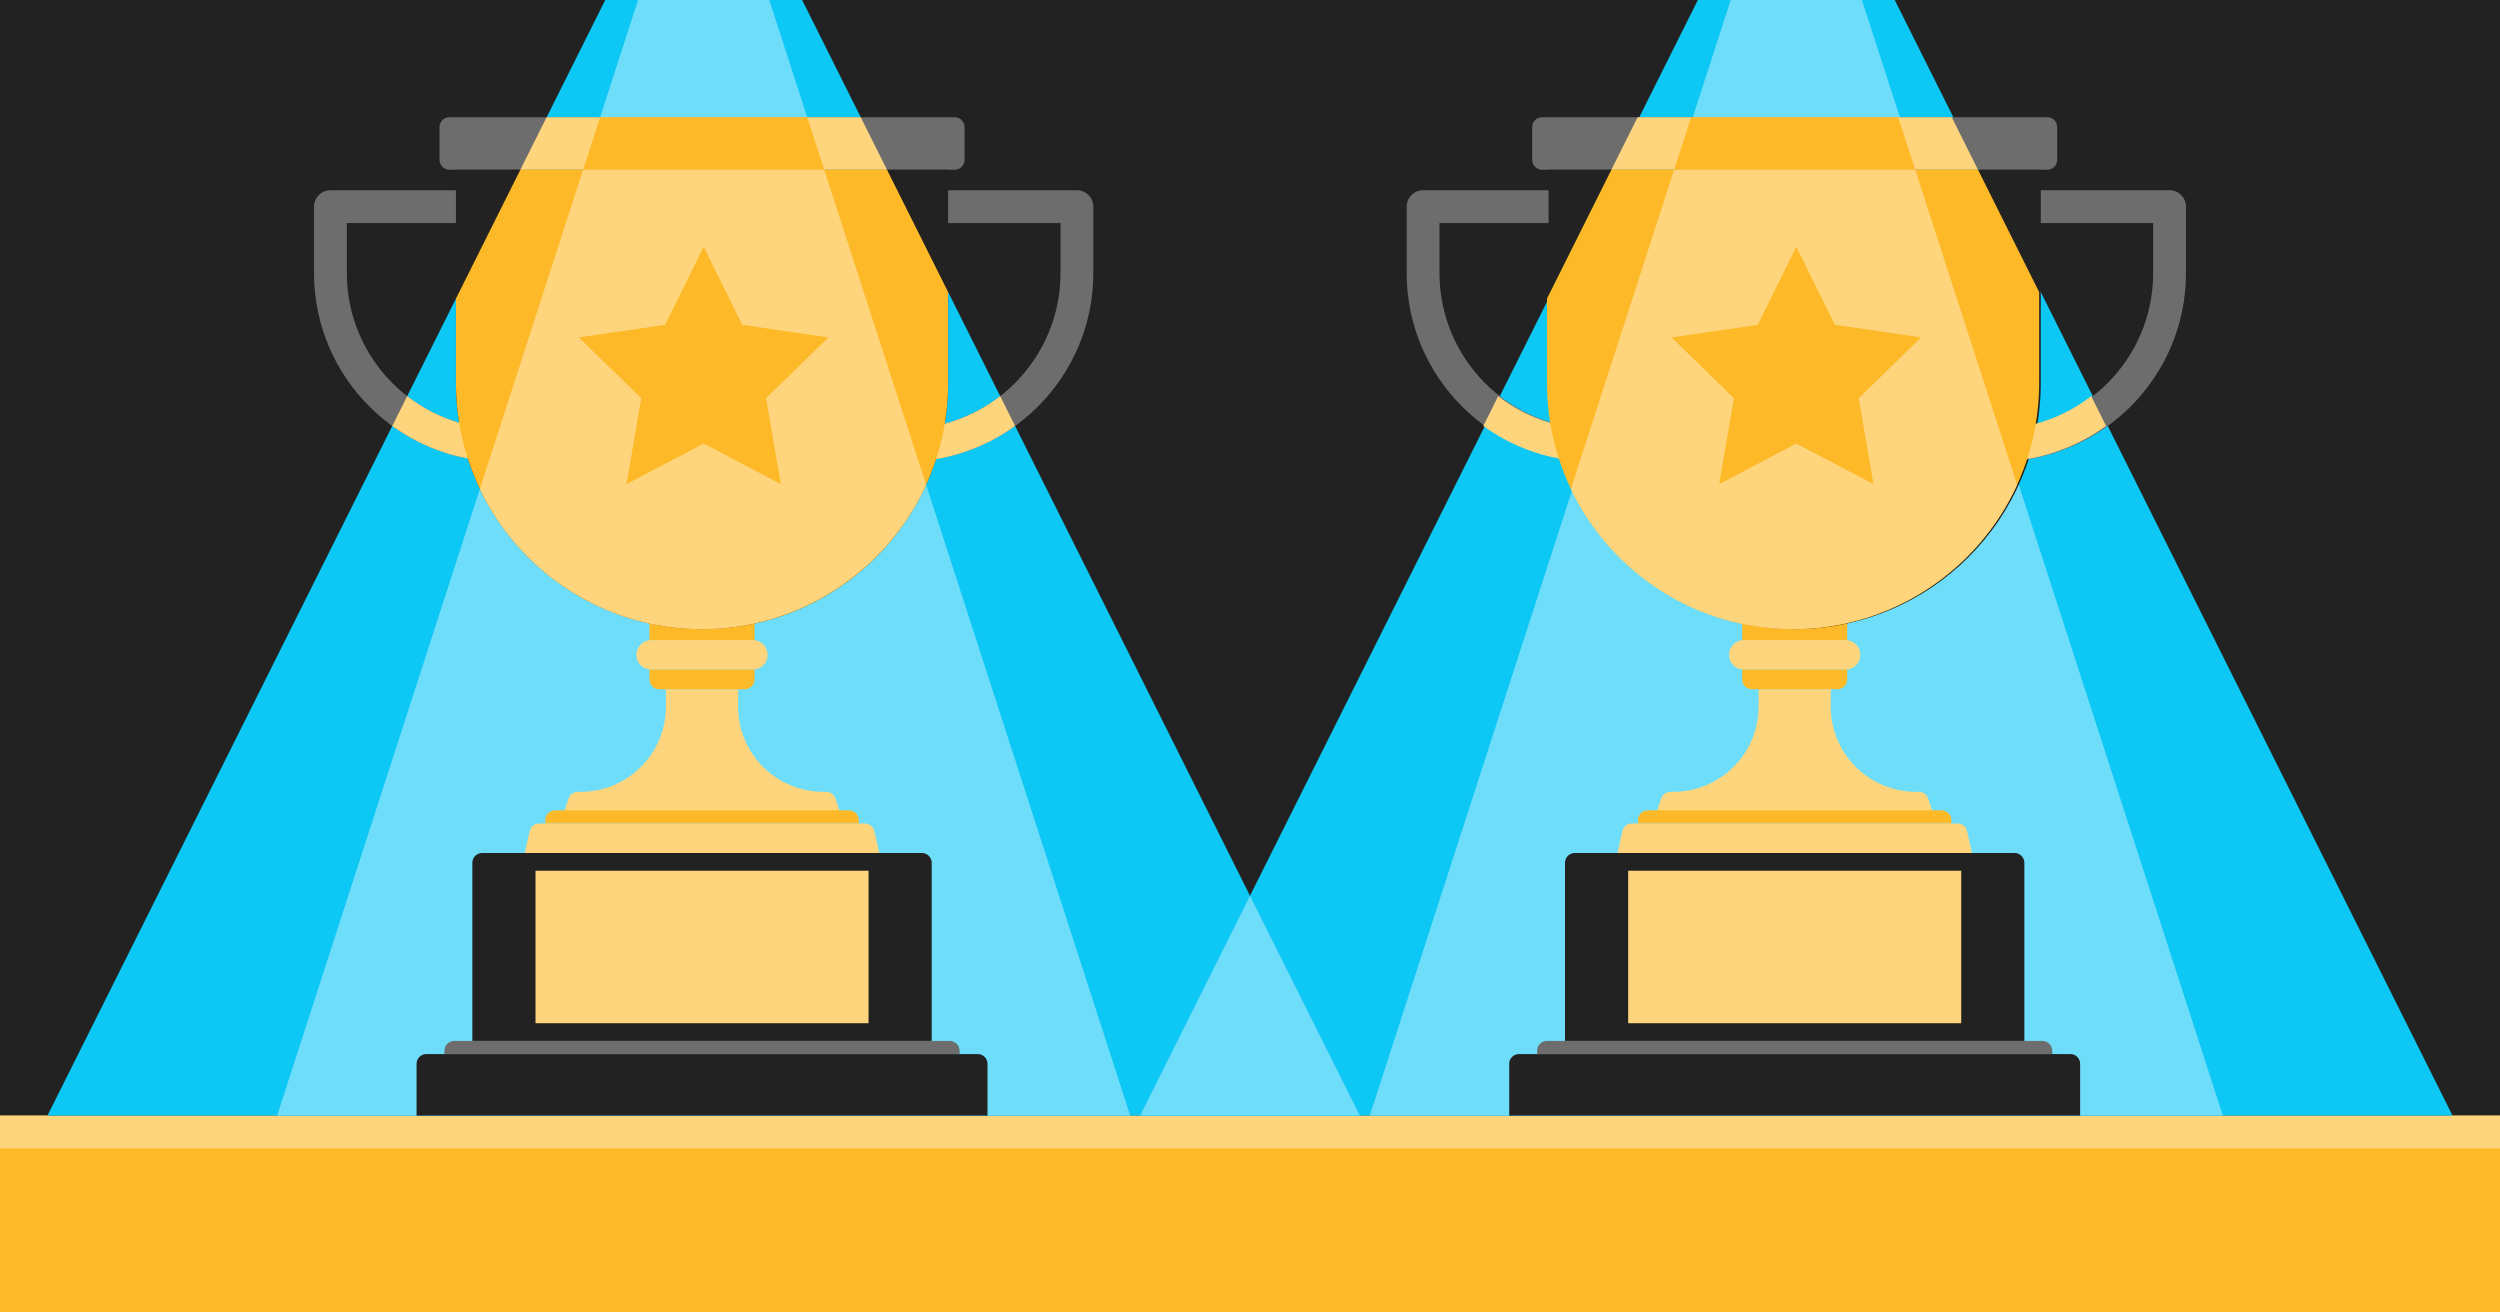 <?xml version="1.0" encoding="UTF-8"?> <svg xmlns="http://www.w3.org/2000/svg" width="1200" height="630" viewBox="0 0 1200 630" fill="none"><g clip-path="url(#clip0_2126_59)"><rect width="1200" height="630" fill="#222222"></rect><g clip-path="url(#clip1_2126_59)"><path d="M-30 535.5H1230V598.5C1230 615.888 1215.89 630 1198.5 630H1.5C-15.888 630 -30 615.888 -30 598.5V535.5Z" fill="#FDB927"></path><path d="M1230 535.5H-30V551.25H1230V535.5Z" fill="#FED57D"></path><path d="M385.012 0H290.512L22.762 535.5H652.762L385.012 0Z" fill="#0DC7F5"></path><path d="M369.262 0H306.262L133.012 535.5H542.512L369.262 0Z" fill="#6EDDF9"></path><path d="M909.488 0H814.988L547.238 535.5H1177.24L909.488 0Z" fill="#0DC7F5"></path><path d="M547.238 535.5H652.763L600.001 429.975L547.238 535.5Z" fill="#6EDDF9"></path><path d="M893.738 0H830.738L657.488 535.5H1066.99L893.738 0Z" fill="#6EDDF9"></path><path d="M458.25 56.275H215.7C213.09 56.275 210.975 58.39 210.975 61V76.75C210.975 79.359 213.09 81.475 215.7 81.475H458.25C460.859 81.475 462.975 79.359 462.975 76.75V61C462.975 58.39 460.859 56.275 458.25 56.275Z" fill="#6D6D6D"></path><path d="M361.387 307.235H312.562C308.648 307.235 305.475 310.409 305.475 314.323C305.475 318.237 308.648 321.41 312.562 321.41H361.387C365.301 321.41 368.475 318.237 368.475 314.323C368.475 310.409 365.301 307.235 361.387 307.235Z" fill="#FED57D"></path><path d="M311.773 321.411H362.173V326.136C362.173 328.75 360.063 330.861 357.448 330.861H316.498C313.884 330.861 311.773 328.75 311.773 326.136V321.411Z" fill="#FDB927"></path><path d="M354.299 339.129V330.86H319.649V339.129C319.649 361.746 301.316 380.079 278.699 380.079H277.376C275.345 380.079 273.533 381.386 272.888 383.308L270.809 389.529H403.109L401.03 383.308C400.384 381.371 398.588 380.079 396.541 380.079H395.218C372.601 380.079 354.268 361.746 354.268 339.129H354.299Z" fill="#FED57D"></path><path d="M266.493 388.962H407.455C410.07 388.962 412.18 391.072 412.18 393.687V395.262H261.768V393.687C261.768 391.072 263.878 388.962 266.493 388.962Z" fill="#FDB927"></path><path d="M422.024 409.437H251.924L254.255 398.963C254.743 396.806 256.649 395.262 258.87 395.262H415.094C417.315 395.262 419.22 396.806 419.709 398.963L422.04 409.437H422.024Z" fill="#FED57D"></path><path d="M231.45 409.437H442.5C445.114 409.437 447.225 411.548 447.225 414.162V499.637H226.725V414.162C226.725 411.548 228.835 409.437 231.45 409.437Z" fill="#222222"></path><path d="M204.674 505.938H469.274C471.889 505.938 473.999 508.048 473.999 510.663V535.5H199.949V510.663C199.949 508.048 202.06 505.938 204.674 505.938Z" fill="#222222"></path><path d="M218.061 499.637H455.886C458.5 499.637 460.611 501.748 460.611 504.362V505.937H213.336V504.362C213.336 501.748 215.446 499.637 218.061 499.637Z" fill="#6D6D6D"></path><path d="M416.905 417.942H257.043V491.148H416.905V417.942Z" fill="#FED57D"></path><path d="M362.173 297.786H311.773V307.236H362.173V297.786Z" fill="#FDB927"></path><path d="M434.23 221.65C429.883 221.65 426.355 218.122 426.355 213.775C426.355 209.428 429.883 205.9 434.23 205.9C475.48 205.9 509.043 172.337 509.043 131.088V107.069H455.099C450.752 107.069 447.224 103.541 447.224 99.194C447.224 94.847 450.752 91.319 455.099 91.319H516.918C521.265 91.319 524.793 94.847 524.793 99.194V131.088C524.793 181.031 484.174 221.65 434.23 221.65Z" fill="#6D6D6D"></path><path d="M241.293 221.65C191.35 221.65 150.73 181.031 150.73 131.088V99.194C150.73 94.847 154.258 91.319 158.605 91.319H220.424C224.771 91.319 228.299 94.847 228.299 99.194C228.299 103.541 224.771 107.069 220.424 107.069H166.48V131.088C166.48 172.337 200.044 205.9 241.293 205.9C245.64 205.9 249.168 209.428 249.168 213.775C249.168 218.122 245.64 221.65 241.293 221.65Z" fill="#6D6D6D"></path><path d="M218.85 81.475H455.1V183.85C455.1 249.039 402.164 301.975 336.975 301.975C271.785 301.975 218.85 249.039 218.85 183.85V81.475Z" fill="#222222"></path><path d="M249.766 81.475H425.756L413.156 56.275H262.366L249.766 81.475Z" fill="#FED57D"></path><path d="M279.896 81.475H395.627L387.469 56.275H288.055L279.896 81.475Z" fill="#FDB927"></path><path d="M434.23 221.65C454.012 221.65 472.33 215.256 487.245 204.451L480.094 190.134C467.416 199.994 451.508 205.9 434.246 205.9C429.899 205.9 426.371 209.428 426.371 213.775C426.371 218.122 429.899 221.65 434.246 221.65H434.23Z" fill="#FED57D"></path><path d="M249.169 213.775C249.169 209.428 245.641 205.9 241.294 205.9C224.032 205.9 208.124 200.01 195.445 190.134L188.295 204.451C203.21 215.256 221.512 221.65 241.309 221.65C245.656 221.65 249.184 218.122 249.184 213.775H249.169Z" fill="#FED57D"></path><path d="M336.974 301.975C402.211 301.975 455.099 249.087 455.099 183.85V140.175L425.757 81.475H249.782L218.865 143.325V183.85C218.865 249.087 271.754 301.975 336.99 301.975H336.974Z" fill="#FDB927"></path><path d="M444.53 232.659L395.611 81.475H279.895L230.33 234.691C249.34 274.476 289.944 301.975 336.973 301.975C384.003 301.975 425.961 273.531 444.53 232.659Z" fill="#FED57D"></path><path d="M982.724 56.275H740.174C737.565 56.275 735.449 58.39 735.449 61V76.75C735.449 79.359 737.565 81.475 740.174 81.475H982.724C985.334 81.475 987.449 79.359 987.449 76.75V61C987.449 58.39 985.334 56.275 982.724 56.275Z" fill="#6D6D6D"></path><path d="M885.862 307.235H837.037C833.122 307.235 829.949 310.409 829.949 314.323C829.949 318.237 833.122 321.41 837.037 321.41H885.862C889.776 321.41 892.949 318.237 892.949 314.323C892.949 310.409 889.776 307.235 885.862 307.235Z" fill="#FED57D"></path><path d="M836.25 321.411H886.65V326.136C886.65 328.75 884.54 330.861 881.925 330.861H840.975C838.361 330.861 836.25 328.75 836.25 326.136V321.411Z" fill="#FDB927"></path><path d="M878.774 339.129V330.86H844.124V339.129C844.124 361.746 825.791 380.079 803.174 380.079H801.851C799.819 380.079 798.008 381.386 797.362 383.308L795.283 389.529H927.583L925.504 383.308C924.858 381.371 923.063 380.079 921.015 380.079H919.692C897.075 380.079 878.742 361.746 878.742 339.129H878.774Z" fill="#FED57D"></path><path d="M790.967 388.962H931.93C934.544 388.962 936.655 391.072 936.655 393.687V395.262H786.242V393.687C786.242 391.072 788.353 388.962 790.967 388.962Z" fill="#FDB927"></path><path d="M946.498 409.437H776.398L778.729 398.963C779.218 396.806 781.123 395.262 783.344 395.262H939.568C941.789 395.262 943.695 396.806 944.183 398.963L946.514 409.437H946.498Z" fill="#FED57D"></path><path d="M755.924 409.437H966.974C969.589 409.437 971.699 411.548 971.699 414.162V499.637H751.199V414.162C751.199 411.548 753.31 409.437 755.924 409.437Z" fill="#222222"></path><path d="M729.149 505.938H993.749C996.363 505.938 998.474 508.048 998.474 510.663V535.5H724.424V510.663C724.424 508.048 726.534 505.938 729.149 505.938Z" fill="#222222"></path><path d="M742.537 499.637H980.362C982.977 499.637 985.087 501.748 985.087 504.362V505.937H737.812V504.362C737.812 501.748 739.923 499.637 742.537 499.637Z" fill="#6D6D6D"></path><path d="M941.38 417.942H781.518V491.148H941.38V417.942Z" fill="#FED57D"></path><path d="M886.65 297.786H836.25V307.236H886.65V297.786Z" fill="#FDB927"></path><path d="M958.705 221.65C954.358 221.65 950.83 218.122 950.83 213.775C950.83 209.428 954.358 205.9 958.705 205.9C999.954 205.9 1033.52 172.337 1033.52 131.088V107.069H979.574C975.227 107.069 971.699 103.541 971.699 99.194C971.699 94.847 975.227 91.319 979.574 91.319H1041.39C1045.74 91.319 1049.27 94.847 1049.27 99.194V131.088C1049.27 181.031 1008.65 221.65 958.705 221.65Z" fill="#6D6D6D"></path><path d="M765.768 221.65C715.824 221.65 675.205 181.031 675.205 131.088V99.194C675.205 94.847 678.733 91.319 683.08 91.319H744.899C749.246 91.319 752.774 94.847 752.774 99.194C752.774 103.541 749.246 107.069 744.899 107.069H690.955V131.088C690.955 172.337 724.518 205.9 765.768 205.9C770.115 205.9 773.643 209.428 773.643 213.775C773.643 218.122 770.115 221.65 765.768 221.65Z" fill="#6D6D6D"></path><path d="M743.324 81.475H979.574V183.85C979.574 249.039 926.638 301.975 861.449 301.975C796.26 301.975 743.324 249.039 743.324 183.85V81.475Z" fill="#222222"></path><path d="M773.453 81.475H949.444L936.844 56.275H786.053L773.453 81.475Z" fill="#FED57D"></path><path d="M803.584 81.475H919.315L911.156 56.275H811.742L803.584 81.475Z" fill="#FDB927"></path><path d="M957.918 221.65C977.7 221.65 996.017 215.256 1010.93 204.451L1003.78 190.134C991.103 199.994 975.196 205.9 957.934 205.9C953.587 205.9 950.059 209.428 950.059 213.775C950.059 218.122 953.587 221.65 957.934 221.65H957.918Z" fill="#FED57D"></path><path d="M772.856 213.775C772.856 209.428 769.328 205.9 764.981 205.9C747.719 205.9 731.812 200.01 719.133 190.134L711.982 204.451C726.898 215.256 745.199 221.65 764.997 221.65C769.344 221.65 772.872 218.122 772.872 213.775H772.856Z" fill="#FED57D"></path><path d="M860.662 301.975C925.898 301.975 978.787 249.087 978.787 183.85V140.175L949.445 81.475H773.47L742.553 143.325V183.85C742.553 249.087 795.441 301.975 860.678 301.975H860.662Z" fill="#FDB927"></path><path d="M968.218 232.659L919.298 81.475H803.583L754.018 234.691C773.028 274.476 813.631 301.975 860.661 301.975C907.69 301.975 949.648 273.531 968.218 232.659Z" fill="#FED57D"></path><path d="M337.763 118.409L356.285 155.925L397.676 161.942L367.719 191.142L374.791 232.376L337.763 212.909L300.734 232.376L307.806 191.142L277.85 161.942L319.241 155.925L337.763 118.409Z" fill="#FDB927"></path><path d="M862.237 118.409L880.759 155.925L922.15 161.942L892.194 191.142L899.265 232.376L862.237 212.909L825.209 232.376L832.281 191.142L802.324 161.942L843.715 155.925L862.237 118.409Z" fill="#FDB927"></path></g></g><defs><clipPath id="clip0_2126_59"><rect width="1200" height="630" fill="white"></rect></clipPath><clipPath id="clip1_2126_59"><rect width="1260" height="630" fill="white" transform="translate(-30)"></rect></clipPath></defs></svg> 